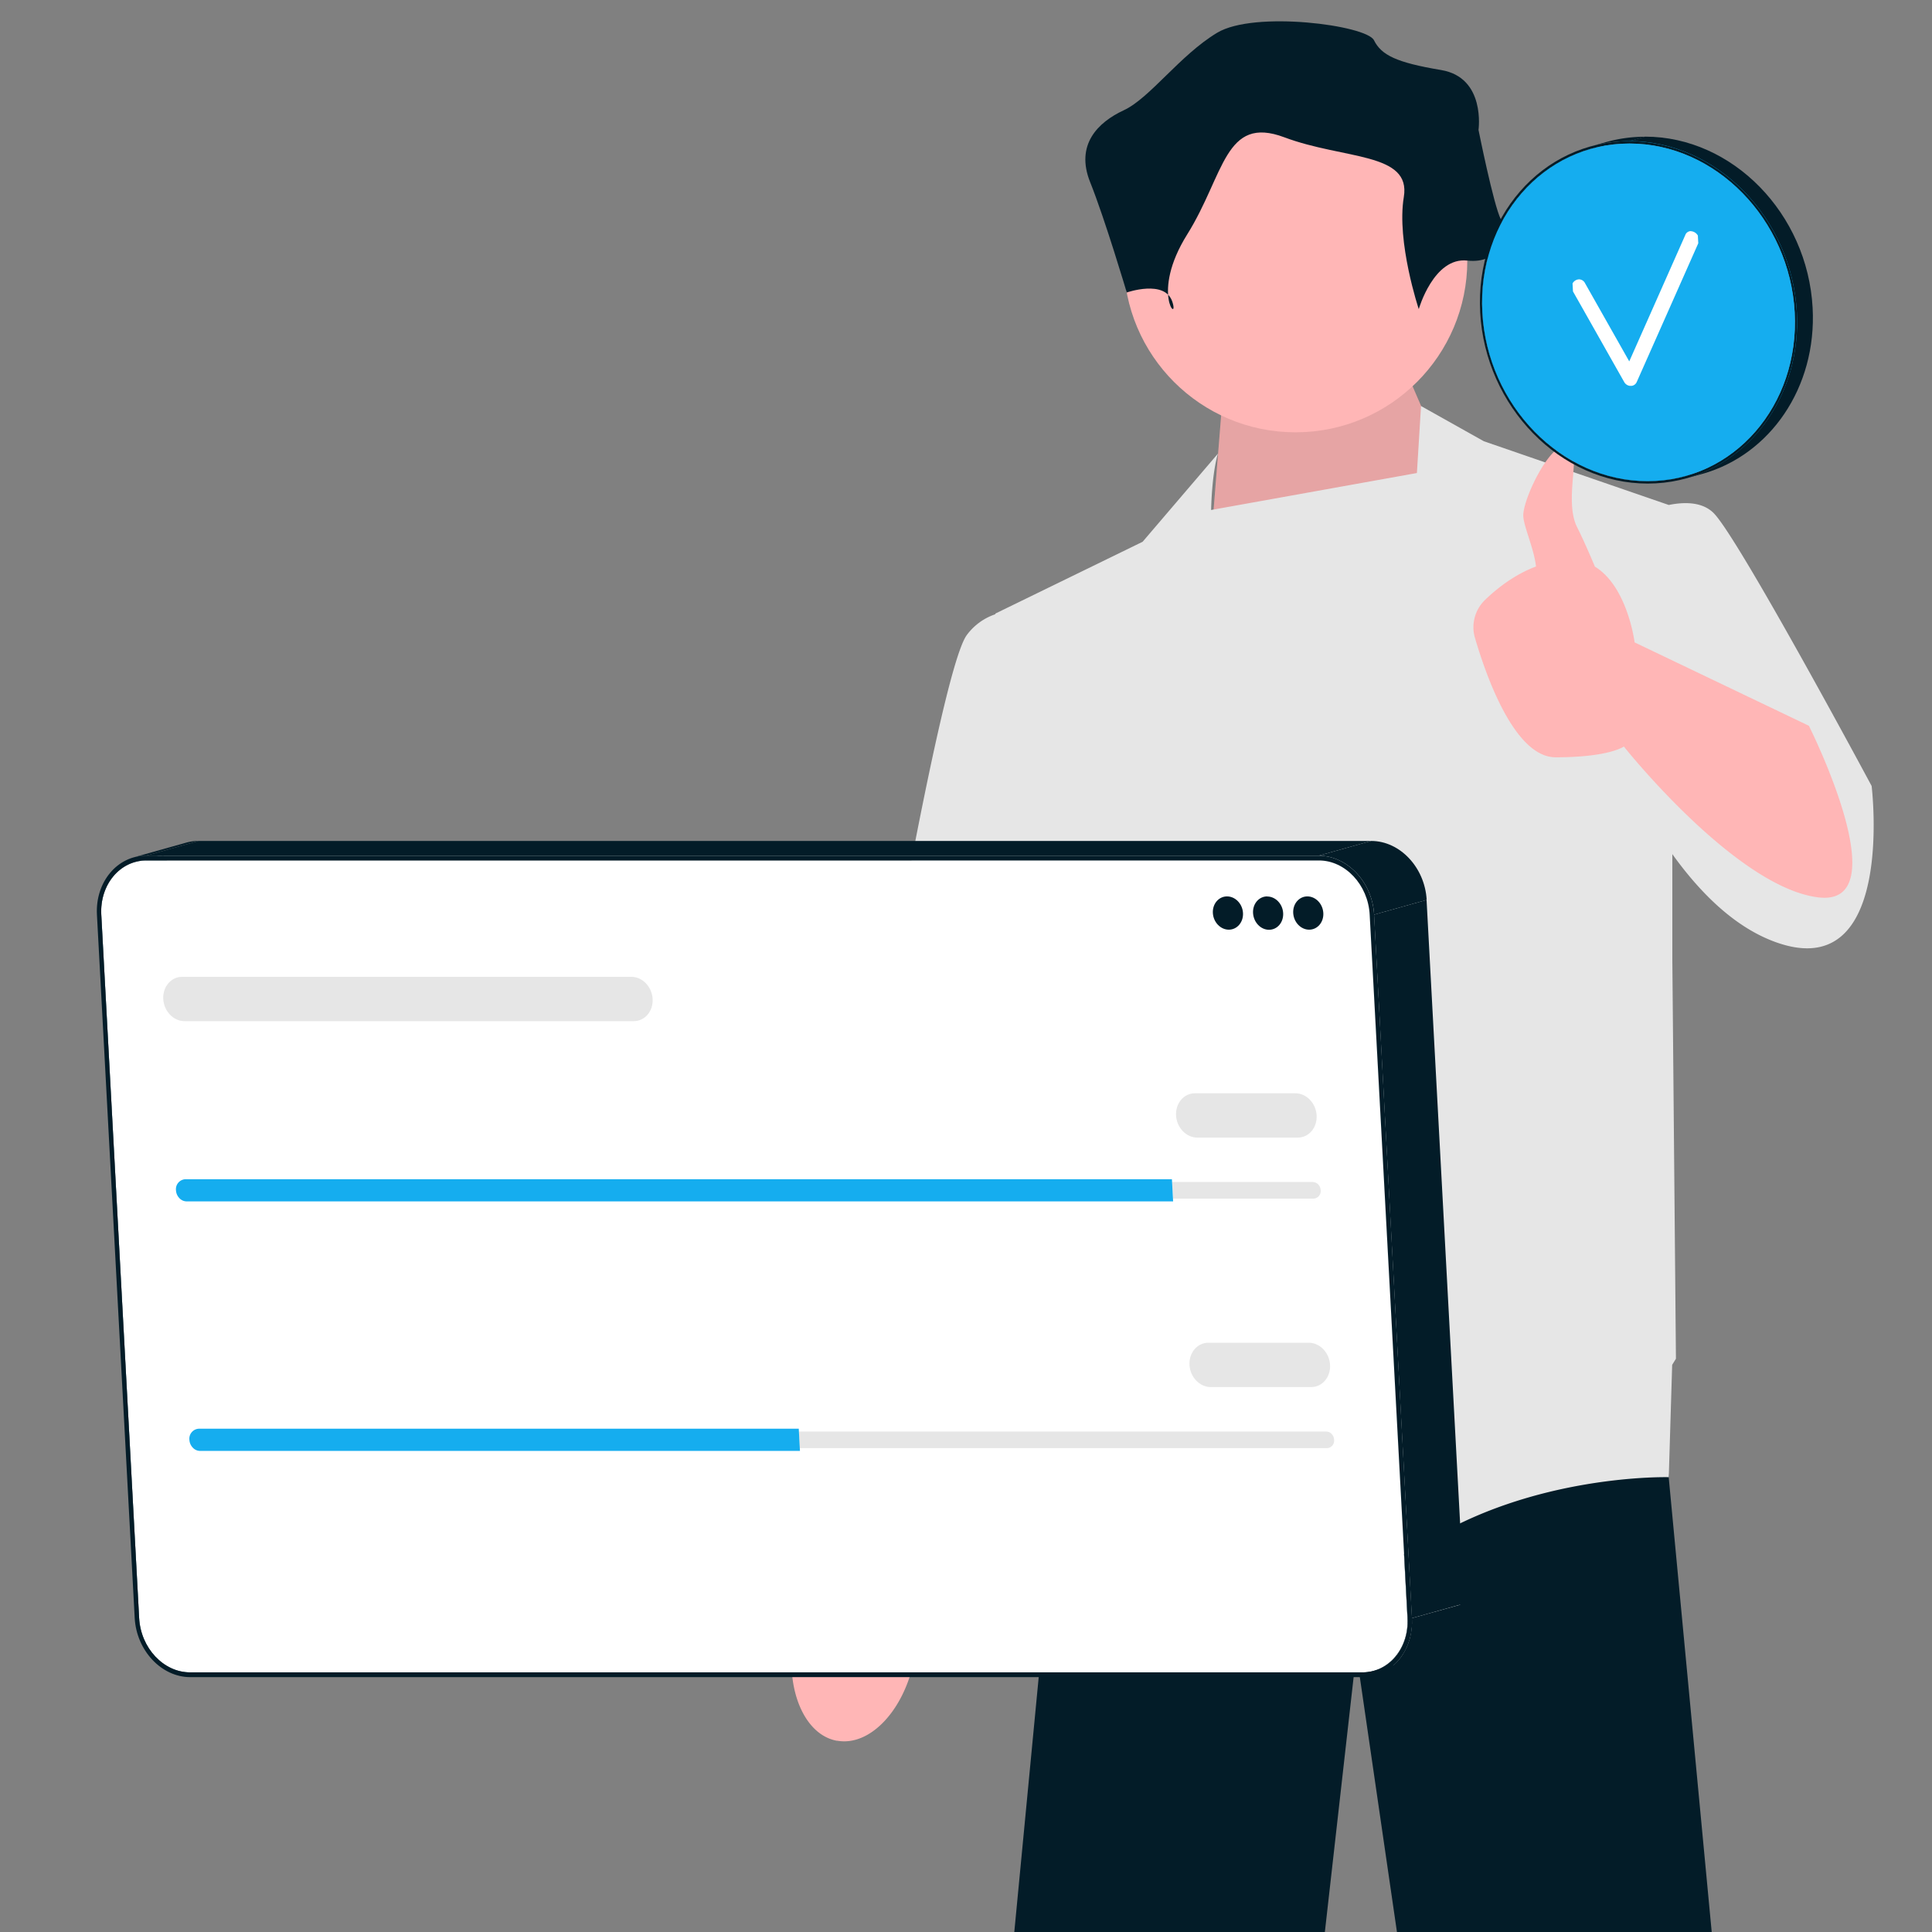 <svg viewBox="0 0 800 800" xmlns="http://www.w3.org/2000/svg" xmlns:xlink="http://www.w3.org/1999/xlink"><rect x="0" y="0" width="800" height="800" fill="#808080" stroke="none"/><clipPath id="a"><path d="m77.63 600.79-12.36-229.61h482.32l12.36 229.61z"/></clipPath><clipPath id="b"><path d="m653.44 159.77-3.45-64.07h52.96l3.44 64.07z"/></clipPath><path d="m690.99 611.32-.02.35 17.86 188.83h-130.31l-16.89-115.97-13.09 115.97h-128.59l14.64-152.82 12.09-68.76v-.02l1.81-10.35h238.94l.31 3.75z" fill="#031c28"/><path d="m346.61 720.78c13.81 2.52 28.2-13 32.15-34.71a55.18 55.18 0 0 0 -1.16-26l2.11-12.5 35.51-168.18s65.4-130.81 65.4-153.52-18.92-33.87-18.92-33.87l-25.6.24-80.26 196-14.46 144.9-2.38 19.86a55.27 55.27 0 0 0 -10.26 24c-3.95 21.69 4 41.31 17.83 43.82z" fill="#ffb6b6"/><path d="m606.98 210.96-23.79-55.01-77.32 13.38-5.2 64.73z" fill="#ffb6b6"/><path d="m606.98 210.96-23.79-55.01-77.32 13.38-5.2 64.73z" opacity=".1"/><path d="m775 325.45s-55-102.59-65.42-113c-4.63-4.63-11.92-4.7-18.57-3.35l-76.59-26.39-26-14.58-1.71 27.74-85.22 15.3c.48-16.92 2.86-23.36 2.86-23.36l-31.22 36.53-61 29.74v.27a24.28 24.28 0 0 0 -11.83 8.65c-11.89 16.36-44.6 215.6-44.6 215.6l69.88 14.87 9.51-59.69 6.85 53.74 5.2 100.36s95.16 81.78 141.25 52 102.61-28.21 102.61-28.21l1.41-46.52c1-1.6 1.56-2.54 1.56-2.54l-1.49-165v-43.93c11.33 15.78 25 29.35 40.89 35.71 52.03 20.81 41.63-63.94 41.63-63.94z" fill="#e6e6e6"/><circle cx="536.45" cy="107.88" fill="#ffb6b6" r="71.13"/><g fill="#031c28"><path d="m587.48 128s6.18-21.65 20.1-20.1 17-10.82 13.91-17-9.27-37.11-9.27-37.11 3.09-21.68-15.47-24.79-24.75-6.17-27.83-12.35-49.48-12.37-64.92-3.09-27.84 27.07-38.66 32.09-20.12 14.35-13.94 29.76 15.16 45.7 15.16 45.7 15.77-5.5 18.86 3.78-9.28-3.09 6.18-27.83 15.47-49.49 40.21-40.21 52.57 6.15 49.48 24.74 6.19 46.41 6.19 46.41z"/><path d="m57.62 670.05 21.76-6.05c.66 12.37 10.1 22.43 21.05 22.43l-21.76 6.1c-10.94-.04-20.38-10.11-21.05-22.48z"/><path d="m41.94 378.74 21.76-6.1 15.68 291.32-21.76 6.09z"/><path d="m55.9 356.94 21.76-6.1c-8.55 2.4-14.53 11.27-14 21.8l-21.76 6.1c-.53-10.54 5.45-19.41 14-21.8z"/></g><path d="m55.9 356.94 21.76-6.1a17.55 17.55 0 0 1 4.67-.64l-21.76 6.1a17.15 17.15 0 0 0 -4.67.64z" fill="#fff"/><path d="m55.37 355 21.75-6.09a18.64 18.64 0 0 1 5.1-.7l-21.75 6.1a19 19 0 0 0 -5.1.69z" fill="#031c28"/><path d="m78.67 692.49 21.76-6.1h485.53l-21.76 6.1z" fill="#031c28"/><path d="m590.63 685.76-21.76 6.09a17.1 17.1 0 0 1 -4.67.64l21.76-6.1a17.55 17.55 0 0 0 4.67-.63z" fill="#031c28"/><path d="m590.63 685.76-21.76 6.09c8.55-2.39 14.54-11.26 14-21.8l21.72-6.05c.57 10.5-5.42 19.36-13.96 21.76z" fill="#fff"/><path d="m591.17 687.68-21.76 6.1c9.32-2.61 15.84-12.26 15.23-23.73l21.75-6.05c.61 11.43-5.9 21.07-15.22 23.68z" fill="#031c28"/><path d="m60.57 356.3 21.76-6.1h485.53l-21.75 6.1z" fill="#fff"/><path d="m60.47 354.32 21.75-6.1h485.54l-21.76 6.1z" fill="#031c28"/><path d="m567.16 378.74 21.75-6.1 15.69 291.32-21.76 6.09z" fill="#fff"/><path d="m568.96 378.74 21.75-6.1 15.68 291.32-21.76 6.09z" fill="#031c28"/><path d="m546.11 356.3c10.94 0 20.38 10.07 21 22.44l15.68 291.31c.67 12.37-7.7 22.44-18.64 22.44h-485.48c-10.94 0-20.38-10.07-21.05-22.44l-15.68-291.31c-.67-12.37 7.69-22.44 18.63-22.44z" fill="#fff"/><path d="m546.11 356.3 21.75-6.1c10.94 0 20.39 10.07 21 22.44l-21.75 6.1c-.62-12.37-10.06-22.44-21-22.44z" fill="#fff"/><path d="m546 354.32 21.76-6.1c11.93 0 22.23 10.95 23 24.42l-21.76 6.1c-.77-13.47-11.07-24.42-23-24.42z" fill="#031c28"/><path d="m546 354.32c11.93 0 22.23 10.95 23 24.42l15.68 291.31c.72 13.47-8.4 24.42-20.33 24.42h-485.57c-11.93 0-22.23-11-23-24.42l-15.64-291.31c-.72-13.47 8.4-24.42 20.33-24.42zm36.84 315.73-15.68-291.31c-.67-12.37-10.12-22.44-21-22.44h-485.58c-10.95 0-19.31 10.07-18.64 22.44l15.68 291.31c.67 12.37 10.11 22.44 21.05 22.44h485.53c10.94 0 19.3-10.07 18.64-22.44" fill="#031c28"/><g clip-path="url(#a)"><g fill="#031c28"><path d="m508.08 371.18c-3.44 0-6.07 3.09-5.86 6.89s3.17 6.89 6.6 6.89 6.08-3.08 5.88-6.89-3.17-6.89-6.62-6.89"/><path d="m524.72 371.18c-3.44 0-6.07 3.09-5.86 6.89s3.14 6.93 6.6 6.93 6.07-3.08 5.87-6.89-3.16-6.89-6.61-6.89"/><path d="m541.35 371.18c-3.44 0-6.07 3.09-5.86 6.89s3.16 6.89 6.6 6.89 6.08-3.08 5.87-6.89-3.16-6.89-6.61-6.89"/></g><path d="m543.56 489.43h-58.22l.37 6.89h58.22a3.09 3.09 0 0 0 2.93-3.44 3.72 3.72 0 0 0 -1-2.42 3.1 3.1 0 0 0 -2.26-1" fill="#e6e6e6"/><path d="m485.28 488.29h-408.5a4.12 4.12 0 0 0 -3.91 4.59 5 5 0 0 0 1.39 3.23 4.13 4.13 0 0 0 3 1.36h408.5l-.06-1.15-.37-6.89-.06-1.14" fill="#15adef"/><path d="m536.38 452.7h-41.58c-4.58 0-8.09 4.12-7.82 9.18s4.23 9.18 8.81 9.18h41.58c4.59 0 8.09-4.11 7.82-9.18s-4.22-9.18-8.81-9.18" fill="#e6e6e6"/><path d="m261.42 404.48h-186c-4.58 0-8.09 4.12-7.82 9.18s4.22 9.18 8.81 9.18h186c4.59 0 8.1-4.11 7.83-9.18s-4.23-9.18-8.81-9.18" fill="#e6e6e6"/><path d="m549.12 592.76h-218.31l.37 6.88h218.31a3.09 3.09 0 0 0 2.93-3.44 3.74 3.74 0 0 0 -1-2.42 3.09 3.09 0 0 0 -2.26-1" fill="#e6e6e6"/><path d="m330.75 591.6h-248.41a4.13 4.13 0 0 0 -3.91 4.6 5 5 0 0 0 1.39 3.23 4.11 4.11 0 0 0 3 1.36h248.42l-.06-1.15-.37-6.88z" fill="#15adef"/><path d="m541.94 556h-41.58c-4.58 0-8.09 4.11-7.82 9.18s4.23 9.18 8.81 9.18h41.58c4.59 0 8.09-4.12 7.82-9.18s-4.22-9.18-8.81-9.18" fill="#e6e6e6"/></g><path d="m749 300.51-72.14-34.51s-2.9-23.11-16.44-31.36c-2.3-5.49-4.95-11.52-7.35-16.3-6-11.82 3-34.12-4.46-34.12s-18.42 23.45-17.84 29.74c.44 4.82 4.43 13.24 5.25 20.61-9.06 3.41-16.38 9.27-21.19 13.94a15.67 15.67 0 0 0 -4.08 15.63c4.72 16.13 16.5 49.44 33.4 49.44 22.3 0 28.25-4.46 28.25-4.46s46.09 58 80.29 62.44-3.65-71-3.65-71z" fill="#ffb6b6"/><path d="m658.84 61.61 6.53-1.83c-27.54 7.71-46.79 35.15-45 67.74 2.08 38.54 32.78 69.9 68.44 69.9l-6.53 1.82c-35.66 0-66.36-31.35-68.43-69.9-1.8-32.58 17.46-60.02 44.99-67.73z" fill="#031c28"/><path d="m704.64 195.25-6.53 1.83a58.76 58.76 0 0 1 -15.87 2.16l6.53-1.82a58.81 58.81 0 0 0 15.87-2.17z" fill="#031c28"/><path d="m665.37 59.78a58.76 58.76 0 0 1 15.87-2.16l-6.52 1.82a58.44 58.44 0 0 0 -15.88 2.17z" fill="#15adef"/><path d="m658.57 60.64 6.53-1.82a59.15 59.15 0 0 1 16.09-2.2l-6.53 1.83a59.59 59.59 0 0 0 -16.09 2.19z" fill="#031c28"/><path d="m740.72 166.56a60.54 60.54 0 0 1 -36.08 28.69l-6.52 1.83a60.53 60.53 0 0 0 36.07-28.69l.76-.21.81-.23.84-.24.85-.24.86-.23.84-.24.81-.23z" fill="#15adef"/><path d="m749.67 127.52a70.79 70.79 0 0 1 -8.95 39l-6.53 1.83a70.74 70.74 0 0 0 8.95-39c-2.07-38.54-32.77-69.9-68.42-69.9l6.52-1.82c35.66-.01 66.35 31.37 68.43 69.89z" fill="#15adef"/><path d="m674.66 58.45c36.15 0 67.28 31.8 69.38 70.89s-25.6 70.9-61.75 70.9-67.28-31.81-69.38-70.9 25.59-70.89 61.75-70.89zm7.58 140.79c35.66 0 63-31.35 60.9-69.9s-32.77-69.9-68.42-69.9-63 31.36-60.91 69.9 32.77 69.9 68.43 69.9" fill="#031c28"/><path d="m674.72 59.44c35.65 0 66.35 31.36 68.42 69.9s-25.24 69.9-60.9 69.9-66.36-31.35-68.43-69.9 25.25-69.9 60.91-69.9z" fill="#15adef"/><path d="m704.91 196.22-6.53 1.78c27.92-7.82 47.44-35.65 45.66-68.7-2.1-39.09-33.23-70.89-69.38-70.89l6.53-1.83c36.15 0 67.27 31.8 69.38 70.9 1.78 33.08-17.74 60.92-45.66 68.74z" fill="#031c28"/><g clip-path="url(#b)"><path d="m700.13 95.7a2.47 2.47 0 0 0 -2.3 1.65q-11.58 26.13-23.19 52.29-9.15-16.17-18.3-32.35a2.85 2.85 0 0 0 -2.48-1.62 3.21 3.21 0 0 0 -2.53 5c7.09 12.49 14.12 25 21.21 37.5a3.13 3.13 0 0 0 2.71 1.63 2.67 2.67 0 0 0 2.49-1.63q12.75-28.71 25.48-57.44a3.58 3.58 0 0 0 -3.09-5" fill="#fff"/></g></svg>
